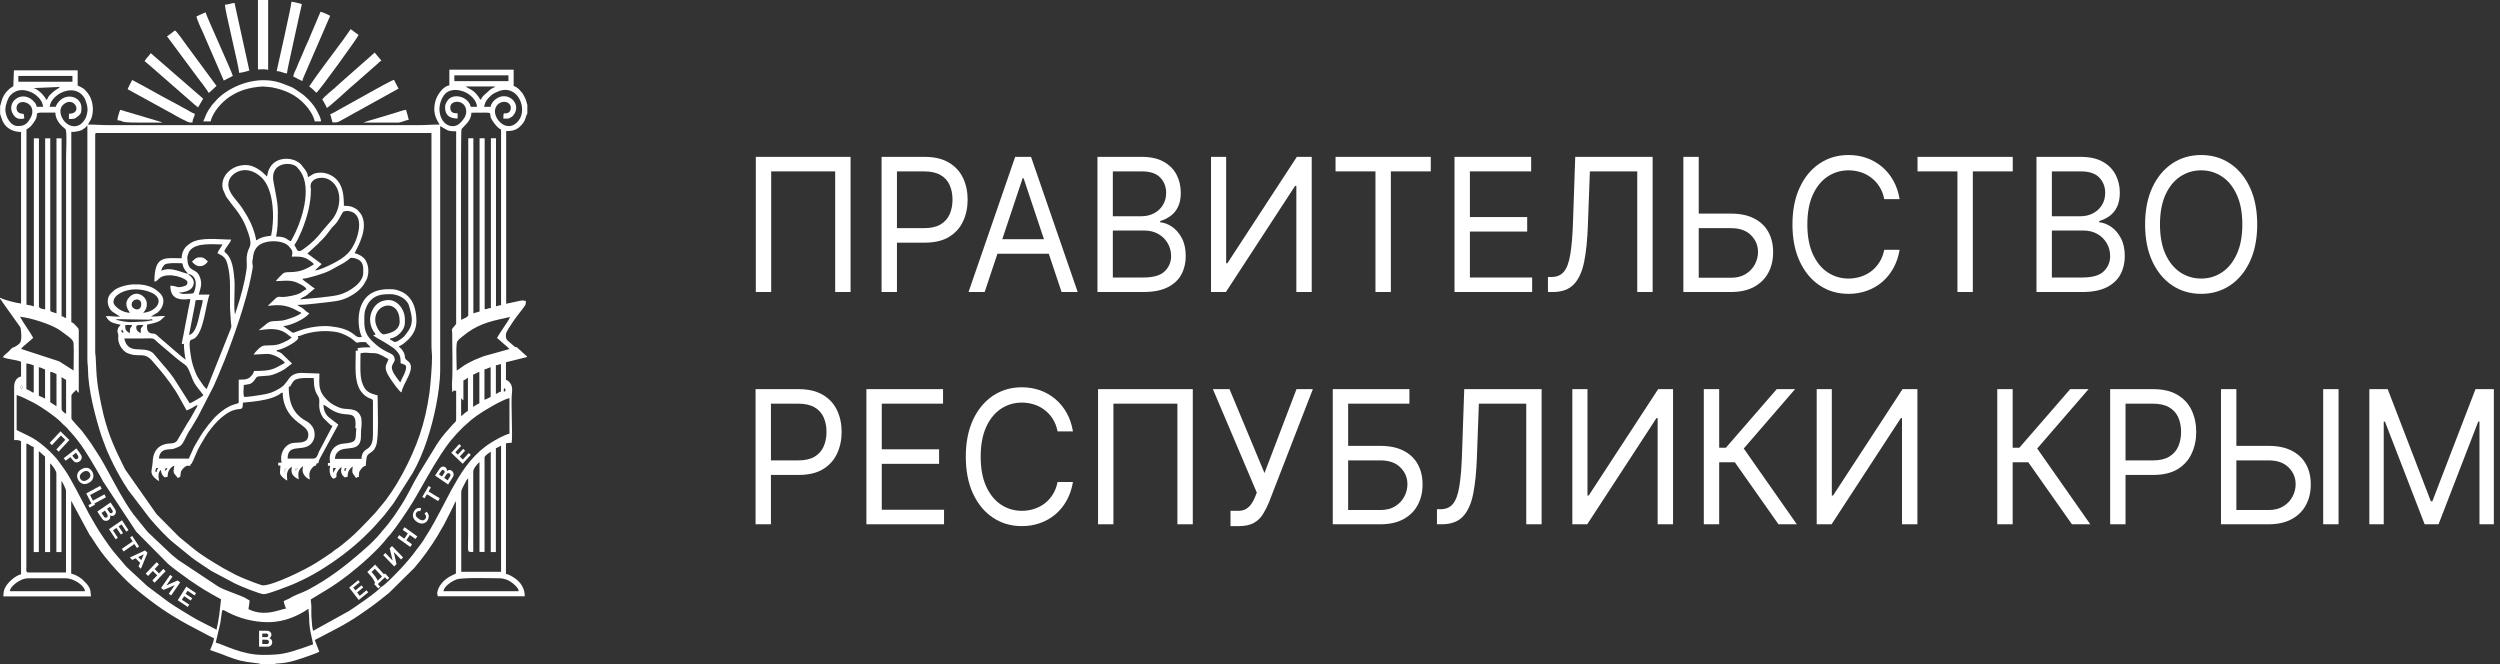 <?xml version="1.0" encoding="UTF-8"?> <svg xmlns="http://www.w3.org/2000/svg" width="128" height="34" viewBox="0 0 128 34" fill="none"><rect x="0" y="0" width="128" height="34" fill="#333333" stroke="none"/><path fill-rule="evenodd" clip-rule="evenodd" d="M13.729 31.855C14.575 31.855 15.288 31.516 15.798 31.165C15.798 31.391 15.827 31.403 15.827 31.641C15.827 31.837 15.844 31.95 15.862 32.134C15.89 32.401 16.024 32.877 16.03 32.99L15.508 33.174C14.668 33.459 14.39 33.531 13.462 33.531C12.367 33.531 11.457 33.002 11.046 32.901L11.277 31.914C11.301 31.813 11.301 31.748 11.318 31.629C11.393 31.13 11.335 31.183 11.677 31.355C12.239 31.647 12.952 31.855 13.729 31.855ZM22.706 30.268C22.723 30.084 22.938 29.917 23.082 29.816C23.158 29.763 23.262 29.715 23.355 29.674C23.627 29.555 25.14 29.608 25.563 29.608C25.737 29.608 25.887 29.65 26.032 29.721C26.171 29.792 26.334 29.917 26.432 30.03C26.525 30.137 26.548 30.173 26.554 30.268H22.706ZM0.504 30.268C0.516 30.09 0.736 29.905 0.875 29.81C1.055 29.697 1.211 29.608 1.495 29.608H3.361C3.779 29.608 4.329 29.977 4.352 30.268H0.504ZM25.389 22.946C25.476 22.922 25.447 22.922 25.534 22.881C25.574 22.863 25.609 22.845 25.655 22.821V29.275H23.616V25.181C23.616 25.079 23.726 24.895 23.772 24.8C23.818 24.705 23.9 24.539 23.969 24.491V27.391C23.969 28.319 23.888 28.259 24.23 28.259V24.135C24.23 23.986 24.479 23.707 24.549 23.659V28.259H24.809V23.421C24.809 23.332 25.059 23.172 25.128 23.124V28.265H25.389V22.946ZM1.437 29.311C1.31 29.311 1.35 29.127 1.35 28.984V22.708C1.524 22.75 1.559 22.845 1.727 22.887V28.265H1.988V23.095L2.254 23.332C2.289 23.374 2.307 23.344 2.307 23.427V28.265H2.567V23.724C2.648 23.778 2.886 24.093 2.886 24.23V28.265H3.147V24.622C3.216 24.705 3.379 25.044 3.379 25.127V29.311H1.426H1.437ZM19.501 30.06C19.669 30.012 20.353 29.287 20.44 29.198C20.701 28.931 21.141 28.419 21.355 28.105C21.408 28.033 21.413 28.033 21.46 27.974L21.645 27.718C21.709 27.623 21.75 27.546 21.813 27.445C22.126 26.969 22.364 26.494 22.636 25.989L23.094 25.115C23.158 25.008 23.204 24.919 23.268 24.812C23.732 23.962 24.328 23.166 25.157 22.655C25.383 22.512 25.841 22.257 26.084 22.203V20.379C25.708 20.468 24.792 21.015 24.439 21.264C23.946 21.615 23.5 22.049 23.117 22.512C22.92 22.75 22.752 22.994 22.584 23.249C22.016 24.123 21.668 24.812 21.147 25.686C20.874 26.137 20.306 26.975 19.988 27.362C19.93 27.433 19.889 27.457 19.831 27.534C19.356 28.158 18.446 28.954 17.849 29.418C17.461 29.715 17.148 29.941 16.719 30.202L15.914 30.69C15.914 30.874 15.943 30.91 15.943 31.076C15.943 31.225 15.937 31.379 15.943 31.528C15.943 31.676 15.966 31.736 15.972 31.914C15.972 32.051 16.006 32.187 16.03 32.3L17.867 31.284C18.052 31.165 19.345 30.297 19.501 30.06ZM1.762 20.64C1.576 20.539 1.037 20.272 0.852 20.224V22.019L1.484 22.328C1.988 22.56 2.683 23.178 3.025 23.647C3.124 23.784 3.199 23.891 3.297 24.028C3.523 24.337 3.697 24.705 3.889 25.038L4.439 26.084C4.572 26.363 4.746 26.619 4.897 26.898C5.059 27.195 5.592 27.974 5.807 28.235L6.392 28.925C6.444 28.99 6.491 29.032 6.549 29.091L7.545 30.012L8.641 30.832C9.093 31.141 9.388 31.302 9.817 31.569C10.182 31.795 10.71 32.033 11.086 32.241C11.138 32.003 11.191 31.742 11.225 31.486L11.318 30.684C10.646 30.321 10.31 30.113 9.707 29.703L8.959 29.156C8.826 29.055 8.728 28.966 8.6 28.865L6.972 27.219L5.279 24.652C5.239 24.586 5.204 24.503 5.164 24.438C5.082 24.295 5.007 24.158 4.926 24.022C4.532 23.344 4.115 22.649 3.581 22.084C3.39 21.882 3.558 22.019 3.263 21.757C3.199 21.704 3.164 21.65 3.1 21.591C2.822 21.318 2.121 20.83 1.756 20.64H1.762ZM23.726 19.481C23.801 19.457 23.894 19.38 23.957 19.333V21.038C23.813 21.116 23.732 21.223 23.61 21.306V20.379C23.61 20.379 23.621 20.39 23.621 20.396L23.662 20.444C23.697 20.48 23.685 20.474 23.726 20.497V19.481ZM3.39 21.187C3.309 21.145 3.303 21.151 3.234 21.08C3.164 21.009 3.158 21.015 3.153 20.89V19.303L3.274 19.386C3.321 19.416 3.344 19.428 3.384 19.451V21.187H3.39ZM24.543 19.035V20.652C24.444 20.682 24.317 20.783 24.224 20.83V19.184L24.543 19.035ZM2.573 19.035C2.683 19.047 2.788 19.101 2.892 19.154V20.801C2.788 20.729 2.677 20.664 2.573 20.593V19.035ZM24.804 18.917C24.867 18.899 25.064 18.828 25.122 18.798V20.319C25.035 20.367 24.902 20.444 24.804 20.468V18.917ZM1.988 18.798C2.191 18.845 2.214 18.893 2.307 18.917V20.408L1.988 20.26V18.798ZM25.389 18.703C25.511 18.691 25.528 18.655 25.65 18.643V20.046C25.499 20.081 25.534 20.129 25.389 20.165V18.703ZM25.795 20.052C25.795 19.897 25.771 19.933 25.852 19.873C25.87 19.957 25.881 19.927 25.881 19.992C25.881 20.046 25.835 20.04 25.795 20.052ZM1.35 18.613C1.501 18.613 1.599 18.673 1.727 18.703V20.105C1.623 20.081 1.721 20.111 1.623 20.064C1.536 20.016 1.449 19.951 1.35 19.927V18.613ZM1.084 19.719C1.171 19.784 1.142 19.743 1.142 19.897C1.101 19.885 1.055 19.897 1.055 19.838C1.055 19.772 1.066 19.796 1.084 19.719ZM4.874 6.9C4.874 6.829 4.891 6.811 4.961 6.811H22.091V17.627C22.091 18.013 22.12 18.073 22.12 18.281C22.126 18.661 22.039 19.749 21.987 20.117C21.877 20.902 21.715 21.603 21.489 22.268C21.072 23.499 20.26 25.05 19.501 25.912L19.205 26.268C19.148 26.334 19.107 26.375 19.049 26.434C18.991 26.494 18.945 26.536 18.892 26.601L18.412 27.094C18.093 27.421 17.722 27.736 17.357 28.015C17.276 28.075 17.247 28.099 17.166 28.146C17.096 28.194 17.067 28.229 16.986 28.289C16.719 28.473 16.47 28.639 16.186 28.818C15.607 29.18 13.995 29.971 13.462 29.971C13.37 29.971 12.61 29.674 12.489 29.62C12.326 29.549 12.199 29.495 12.043 29.418L11.411 29.079C10.86 28.74 10.391 28.491 9.852 28.045L9.319 27.611C9.249 27.546 9.214 27.534 9.145 27.463L8.015 26.322L6.404 24.028C5.917 23.041 5.575 22.352 5.297 21.223C5.204 20.848 5.146 20.533 5.071 20.141C5.007 19.802 4.949 19.362 4.932 18.97L4.903 18.34C4.903 18.186 4.874 18.168 4.874 18.043V6.9ZM3.651 6.751V16.492C3.75 16.522 3.813 16.599 3.883 16.676L3.912 16.706C4.051 16.854 4.033 16.819 4.033 17.092V20.111C3.941 20.046 3.97 20.064 3.918 19.963C3.854 20.004 3.657 20.177 3.657 20.26V21.425C3.657 21.496 4.109 21.953 4.184 22.049C4.358 22.268 4.503 22.482 4.671 22.714L5.123 23.416C5.274 23.671 5.401 23.891 5.54 24.152C5.946 24.895 6.334 25.65 6.827 26.328L7.458 27.112C7.458 27.112 7.482 27.136 7.487 27.148C7.511 27.177 7.505 27.172 7.528 27.195C7.557 27.231 7.569 27.243 7.598 27.273L8.78 28.39C8.89 28.485 8.988 28.568 9.104 28.657L11.173 30.03C11.533 30.244 12.448 30.523 12.593 30.636L12.778 30.743C12.778 30.874 12.732 31.064 12.72 31.189C13.572 31.611 14.343 31.189 14.645 31.159C14.61 31.082 14.529 30.874 14.529 30.773L14.83 30.636C15.079 30.464 15.479 30.351 15.752 30.208C16.876 29.608 17.681 28.978 18.62 28.158C18.927 27.891 19.269 27.57 19.518 27.255C19.576 27.177 19.582 27.166 19.652 27.094L19.895 26.803C19.895 26.803 19.907 26.791 19.907 26.785L20.069 26.565C20.121 26.494 20.15 26.47 20.196 26.399L20.556 25.846C20.88 25.347 21.129 24.782 21.437 24.265L22.37 22.744C22.526 22.506 22.717 22.251 22.909 22.043L23.187 21.728C23.372 21.538 23.355 21.627 23.355 21.27C23.355 20.854 23.355 20.432 23.355 20.016C23.181 19.974 23.291 19.98 23.152 20.076L23.14 19.665C23.192 18.822 23.152 17.894 23.152 17.033C23.152 16.902 23.1 16.908 23.181 16.795C23.221 16.735 23.355 16.623 23.355 16.551V6.722C22.862 6.722 22.926 6.662 22.538 6.454V18.917C22.538 19.511 22.439 20.194 22.329 20.759C22.097 21.93 21.715 23.184 21.141 24.2L20.144 25.775C20.063 25.888 19.999 25.947 19.924 26.06L19.692 26.363C19.373 26.732 19.049 27.106 18.695 27.433L18.637 27.492C17.954 28.146 17.183 28.717 16.377 29.21C15.948 29.471 15.52 29.691 15.039 29.899C14.842 29.983 13.735 30.422 13.509 30.422C13.306 30.422 12.251 29.988 12.031 29.875L10.86 29.252C10.802 29.222 10.762 29.192 10.698 29.151C10.402 28.942 10.095 28.764 9.806 28.538L8.942 27.837C8.513 27.498 8.044 26.975 7.684 26.559L6.56 25.085C6.288 24.663 6.039 24.247 5.813 23.79C5.697 23.558 5.592 23.332 5.482 23.083C5.43 22.952 5.39 22.845 5.343 22.72C5.297 22.595 5.245 22.471 5.198 22.334C4.88 21.347 4.514 19.963 4.503 18.893C4.503 18.715 4.474 18.625 4.474 18.417V6.424C4.387 6.49 4.445 6.478 4.341 6.555C4.3 6.585 4.213 6.644 4.184 6.662C4.109 6.698 3.854 6.751 3.807 6.751H3.651ZM23.378 18.976C23.552 18.881 23.674 18.75 23.946 18.602C24.172 18.477 24.357 18.394 24.612 18.299C24.694 18.269 24.723 18.251 24.78 18.233L26.084 17.871C26.05 17.823 25.841 17.639 25.777 17.591C25.65 17.49 25.58 17.401 25.447 17.306C25.54 17.128 25.667 16.955 25.777 16.783C25.853 16.664 26.084 16.343 26.113 16.236C26.032 16.242 25.91 16.272 25.847 16.29C25.012 16.462 24.369 16.646 23.691 17.217C23.575 17.312 23.401 17.419 23.384 17.585C23.343 17.906 23.384 18.625 23.384 18.988L23.378 18.976ZM1.698 17.3C1.64 17.342 1.663 17.336 1.623 17.371L1.385 17.573C1.269 17.686 1.176 17.722 1.084 17.865L3.031 18.501L3.767 18.97C3.767 18.536 3.79 18.019 3.767 17.591C3.761 17.437 3.634 17.33 3.471 17.205L3.066 16.908C2.608 16.593 1.547 16.266 1.026 16.218C1.159 16.48 1.559 17.027 1.698 17.294V17.3ZM23.61 16.373C23.61 16.022 23.581 6.728 23.627 6.621L23.679 6.555C23.842 6.371 24.126 6.163 24.137 5.771C25.354 5.771 25.024 5.711 25.134 6.032C25.18 6.157 25.354 6.383 25.453 6.484L25.545 6.567C25.598 6.609 25.603 6.603 25.655 6.632V15.624C25.557 15.63 25.482 15.666 25.395 15.684V7.078H25.134V15.773C24.972 15.773 24.977 15.826 24.815 15.832V7.078H24.554V15.951L24.236 16.04V7.078H23.975V16.129C23.975 16.236 23.708 16.326 23.627 16.367L23.61 16.373ZM1.35 6.632C1.594 6.466 1.565 6.496 1.739 6.252C2.138 5.705 1.431 5.765 2.834 5.765C2.845 6.288 3.338 6.573 3.361 6.626C3.437 6.769 3.384 7.732 3.384 7.976V16.284C3.234 16.248 3.297 16.207 3.153 16.195V7.084H2.892V16.046C2.828 16.016 2.77 16.011 2.695 15.981C2.619 15.951 2.573 15.963 2.573 15.868V7.084H2.312V15.838C2.225 15.832 1.994 15.803 1.994 15.69V7.084H1.733V15.69C1.669 15.66 1.443 15.606 1.356 15.6V6.638L1.35 6.632ZM24.775 5.468H25.122C25.134 5.361 25.163 5.319 25.209 5.254L25.273 5.17C25.273 5.17 25.36 5.093 25.366 5.087C25.974 4.6 26.762 5.313 26.281 5.907C26.223 5.979 26.195 5.991 26.108 6.032C26.055 6.056 26.061 6.062 26.009 6.074H25.771C25.771 5.664 25.795 5.866 26.009 5.777C26.195 5.699 26.206 5.384 26.021 5.271C25.754 5.111 25.406 5.295 25.348 5.61C25.256 6.115 25.997 6.87 26.548 6.181C27.041 5.563 26.496 4.279 25.516 4.677C25.372 4.737 25.261 4.784 25.157 4.873L25.128 4.903C24.931 5.081 24.85 5.182 24.78 5.474L24.775 5.468ZM22.503 5.527C22.503 5.349 22.578 5.141 22.654 4.998L22.688 4.945C22.688 4.945 22.7 4.933 22.7 4.927C22.717 4.897 22.717 4.903 22.735 4.873C22.978 4.54 23.419 4.564 23.761 4.695L23.789 4.707C24.085 4.832 24.415 5.147 24.421 5.468H24.102C23.981 4.933 23.181 4.731 22.903 5.164C22.839 5.266 22.787 5.355 22.787 5.497C22.787 5.937 23.065 6.068 23.43 6.068V5.8C23.268 5.8 23.053 5.8 23.053 5.503C23.053 5.081 23.871 5.087 23.871 5.711C23.871 5.955 23.714 6.139 23.563 6.294C23.216 6.656 22.497 6.436 22.497 5.533L22.503 5.527ZM2.544 5.468C2.596 4.838 3.784 4.208 4.3 4.98C4.346 5.052 4.364 5.093 4.393 5.182C4.439 5.307 4.497 5.521 4.48 5.664C4.462 5.83 4.422 5.997 4.341 6.121C4.265 6.234 4.178 6.347 4.039 6.413C3.39 6.698 2.828 5.735 3.228 5.367C3.784 4.849 4.288 5.824 3.529 5.824V6.092C3.784 6.092 3.807 6.103 3.999 5.949C4.184 5.8 4.167 5.693 4.167 5.497C4.167 4.962 3.379 4.689 2.956 5.271C2.88 5.378 2.903 5.355 2.851 5.468H2.533H2.544ZM0.272 5.586C0.272 5.967 0.527 6.454 0.916 6.454C1.147 6.454 1.304 6.407 1.46 6.205C2.138 5.289 0.858 4.903 0.846 5.533C0.846 5.723 0.985 5.83 1.211 5.83C1.223 5.943 1.24 5.925 1.24 6.068C1.182 6.068 0.898 6.175 0.701 5.901C0.226 5.242 1.171 4.505 1.779 5.248C1.831 5.307 1.866 5.39 1.883 5.468H2.202C2.196 5.129 1.837 4.814 1.547 4.701C1.165 4.552 0.817 4.576 0.527 4.885C0.411 5.004 0.278 5.361 0.278 5.586H0.272ZM3.066 4.451L1.698 4.511C1.837 4.523 1.994 4.659 2.086 4.743C2.115 4.766 2.138 4.79 2.162 4.814L2.295 4.98C2.347 5.069 2.33 4.968 2.341 5.111C2.492 5.069 2.364 5.063 2.573 4.844C2.84 4.564 2.996 4.552 3.066 4.451ZM24.63 5.111C24.549 5.052 24.589 5.087 24.531 5.004C24.514 4.974 24.514 4.974 24.497 4.951L24.381 4.802C24.236 4.647 24.114 4.582 23.952 4.499L23.847 4.428H25.36C25.279 4.499 25.221 4.505 25.134 4.558L24.763 4.891C24.688 4.992 24.659 4.974 24.63 5.111ZM0.939 3.887H3.709V4.184H0.939V3.887ZM23.262 3.857H26.032V4.154H23.262V3.857ZM0.006 5.408V5.824C0.006 5.824 0.012 5.842 0.012 5.848C0.012 5.848 0.017 5.866 0.017 5.872L0.133 6.199C0.307 6.573 0.666 6.757 1.078 6.757V15.541C0.852 15.523 0.197 15.351 0 15.244V15.303C0.064 15.351 0.075 15.392 0.127 15.47L1.037 16.747C1.078 16.819 1.147 17.431 1.014 17.568C0.817 17.77 0.666 17.788 0.637 17.805C0.597 17.823 0.51 17.924 0.475 17.966C0.359 18.085 0.232 18.156 0.145 18.287C0.377 18.4 0.84 18.412 1.078 18.524V19.273C0.835 19.333 0.724 19.552 0.724 19.808V22.53C0.904 22.53 0.956 22.53 1.078 22.589V29.4C0.788 29.477 0.411 29.798 0.261 30.09C0.197 30.208 0.174 30.351 0.174 30.535H4.532C4.567 30.541 4.613 30.535 4.659 30.535C4.63 30.393 4.683 30.208 4.48 29.941C4.48 29.935 4.457 29.917 4.451 29.911C4.451 29.911 4.439 29.899 4.439 29.893L4.207 29.656C4.039 29.525 3.86 29.418 3.645 29.37V25.638L4.578 27.368C4.607 27.421 4.63 27.439 4.665 27.486L4.943 27.914C5.407 28.639 6.433 29.757 7.082 30.262C7.256 30.398 7.406 30.529 7.592 30.666C8.513 31.379 9.325 31.843 10.356 32.372C10.466 32.425 10.541 32.467 10.646 32.526C10.756 32.586 10.86 32.627 10.959 32.681C10.947 32.835 10.814 33.162 10.756 33.281L11.364 33.495C11.55 33.572 11.747 33.649 11.961 33.721C12.506 33.905 12.778 33.899 13.259 33.97L13.346 34H14.077C14.111 33.976 14.077 33.988 14.14 33.976C14.175 33.97 14.187 33.976 14.222 33.97C14.853 33.935 15.265 33.768 15.821 33.578C15.972 33.525 16.209 33.441 16.348 33.37L16.116 32.77C16.91 32.342 17.606 32.033 18.394 31.492C19.101 31.005 19.258 30.892 19.93 30.345L21.205 29.085C21.587 28.657 22.091 27.95 22.399 27.439C22.462 27.332 22.503 27.255 22.561 27.154C22.613 27.059 22.683 26.957 22.735 26.857C22.839 26.654 22.932 26.482 23.036 26.268C23.088 26.155 23.129 26.078 23.181 25.971C23.21 25.912 23.233 25.864 23.256 25.811C23.268 25.793 23.279 25.757 23.297 25.733C23.332 25.674 23.314 25.704 23.343 25.662V29.364C23.071 29.495 22.909 29.561 22.694 29.774C22.665 29.804 22.665 29.81 22.636 29.84C22.526 29.971 22.433 30.113 22.399 30.286C22.37 30.404 22.399 30.387 22.41 30.529H26.867C26.867 29.988 26.519 29.662 26.108 29.454C26.096 29.448 26.026 29.418 26.026 29.418C25.963 29.394 26.009 29.394 25.905 29.394V22.702C26.026 22.673 26.044 22.673 26.195 22.673C26.264 22.352 26.142 20.581 26.218 20.034C26.235 19.903 26.206 19.749 26.154 19.665C26.102 19.576 26.009 19.475 25.905 19.446V18.548L26.983 18.281V18.251L26.473 17.788C26.334 17.722 26.415 17.823 26.276 17.686C26.009 17.425 25.87 17.437 25.905 17.11C25.916 16.973 26.131 16.682 26.235 16.516C26.409 16.236 26.826 15.755 26.896 15.612C26.942 15.505 26.896 15.583 26.93 15.404C26.762 15.404 26.826 15.363 26.664 15.392L25.916 15.553V6.71C26.305 6.71 26.502 6.65 26.78 6.306C26.878 6.187 26.919 6.002 26.959 5.89L27 5.812V5.367L26.977 5.301C26.977 5.301 26.977 5.283 26.971 5.277C26.965 5.26 26.959 5.23 26.954 5.206C26.907 5.04 26.838 4.921 26.757 4.778L26.56 4.558C26.49 4.499 26.397 4.428 26.299 4.404V3.566H23.007V4.374C22.706 4.398 22.381 4.849 22.294 5.17C22.161 5.67 22.265 6.008 22.509 6.377C22.103 6.377 21.784 6.407 21.402 6.407H5.581C5.181 6.407 4.885 6.377 4.503 6.377C4.607 6.181 4.694 6.109 4.735 5.842C4.798 5.479 4.717 5.058 4.497 4.772C4.294 4.505 4.202 4.487 3.976 4.38V3.601H0.713L0.684 4.41L0.522 4.517C0.325 4.683 0.209 4.82 0.11 5.075L0.023 5.378C0.023 5.378 0.023 5.39 0.017 5.396L0.006 5.408Z" fill="white"></path><path fill-rule="evenodd" clip-rule="evenodd" d="M14.546 23.962H14.662L14.546 24.2V23.962ZM17.635 24.111C17.635 23.98 17.629 23.974 17.751 23.962C17.687 24.057 17.704 23.986 17.693 24.111H17.635ZM17.055 23.962H17.2L17.09 24.152C17.073 24.194 17.073 24.182 17.055 24.206V23.962ZM15.131 24.111C15.131 23.98 15.126 23.974 15.247 23.962C15.207 24.028 15.195 24.063 15.131 24.111ZM8.455 24.111C8.455 23.98 8.449 23.974 8.571 23.962C8.519 24.063 8.548 24.045 8.455 24.111ZM7.963 24.17C7.963 24.111 7.951 24.057 7.98 24.01C8.021 23.939 7.997 23.968 8.108 23.962C8.061 24.034 8.026 24.057 8.021 24.17H7.963ZM14.778 19.808C14.894 19.778 14.871 19.761 14.928 19.66C14.952 19.624 15.015 19.523 15.056 19.487C15.247 19.315 15.786 19.356 16.064 19.356C16.064 20.295 16.377 20.177 16.348 20.557C16.325 20.86 16.36 21.127 16.551 21.395L16.835 21.674C16.916 21.751 16.934 21.781 17.026 21.805L16.331 23.124C16.273 23.279 16.227 23.481 16.035 23.481H14.726C14.726 22.72 15.415 23.101 15.838 22.797C15.856 22.785 15.885 22.762 15.902 22.744C16.192 22.477 16.145 22.031 15.972 21.811C15.717 21.496 15.647 21.615 15.294 21.282C14.876 20.896 14.784 20.355 14.784 19.802L14.778 19.808ZM9.713 20.646L8.884 19.345C8.525 18.851 8.478 18.845 8.194 18.495L7.841 18.079C7.331 17.657 6.566 18.227 6.363 17.33H7.238C7.893 17.33 7.812 17.265 8.084 17.538L8.884 18.215C9.556 18.804 9.527 18.566 9.753 19.148C9.84 19.374 9.91 19.576 10.043 19.749C10.113 19.838 10.159 19.915 10.234 19.998L10.414 20.23C10.362 20.301 10.176 20.402 10.084 20.456C10.003 20.503 9.788 20.628 9.719 20.646H9.713ZM15.479 19.095L16.354 19.125C16.354 19.677 16.25 20.022 16.812 20.539C16.974 20.688 17.229 20.824 17.455 20.896C17.768 20.997 18.296 20.824 18.487 21.365C18.516 21.454 18.522 21.71 18.504 21.846C18.487 22.001 18.475 22.132 18.481 22.328C18.487 23.237 17.635 22.768 17.293 23.142C17.171 23.273 17.183 23.303 17.142 23.493H18.51C18.51 23.344 18.545 23.237 18.608 23.148C18.684 23.035 18.771 23.017 18.869 22.934C19.055 22.78 19.095 22.536 19.095 22.239V20.533C19.095 20.432 18.979 20.414 18.892 20.379C18.817 20.349 18.748 20.301 18.672 20.242C18.597 20.183 18.562 20.129 18.498 20.058C18.243 19.749 18.197 19.178 18.203 18.786V18.732L18.214 17.96C18.62 17.948 17.78 17.782 18.974 17.782C18.927 17.71 18.91 17.704 18.846 17.645L18.817 17.615C18.776 17.573 18.817 17.603 18.776 17.568C18.707 17.502 18.794 17.514 18.539 17.514C18.197 17.514 18.354 17.633 18.104 17.419C17.994 17.324 17.867 17.247 17.728 17.175C17.606 17.116 17.421 17.039 17.276 17.009C16.702 16.902 16.122 16.95 15.583 17.11C15.45 17.151 15.404 17.199 15.247 17.211C15.294 17.419 15.294 17.181 15.265 17.324L15.247 17.36C15.149 17.526 14.442 17.918 14.169 17.924V17.984C14.291 18.013 14.314 18.025 14.413 18.09L14.952 18.613L14.569 18.905C14.314 19.053 14.042 19.19 13.752 19.232C13.63 19.249 13.451 19.249 13.346 19.261C13.12 19.285 13.167 19.273 13.051 19.434C12.848 19.713 12.761 19.654 12.483 19.713C12.483 19.844 12.431 20.236 12.506 20.307C12.547 20.349 12.489 20.325 12.605 20.319C12.645 20.319 12.697 20.313 12.744 20.307C12.854 20.295 12.836 20.301 12.976 20.278C13.422 20.206 13.787 20.188 14.181 19.963C14.262 19.915 14.308 19.897 14.384 19.844C14.523 19.749 14.517 19.743 14.61 19.63C14.639 19.594 14.61 19.624 14.65 19.582C14.807 19.404 14.882 19.089 15.485 19.089L15.479 19.095ZM6.27 16.884C6.299 16.997 6.299 16.926 6.328 17.033C6.259 17.027 6.236 17.033 6.218 16.961C6.201 16.884 6.23 16.914 6.27 16.878V16.884ZM6.415 16.64H6.763C6.711 16.837 6.647 16.676 6.647 17.056C6.537 16.997 6.415 16.926 6.415 16.759V16.64ZM7.203 17.062C7.076 16.997 6.96 16.908 6.977 16.724C6.989 16.629 7.093 16.64 7.348 16.64C7.221 16.837 7.203 16.718 7.203 17.056V17.062ZM19.211 16.373C19.211 15.499 20.463 15.274 20.463 16.462C20.463 16.86 20.104 17.033 19.767 17.098C19.634 17.122 19.617 17.146 19.512 17.05C19.373 16.926 19.211 16.629 19.211 16.373ZM5.923 16.373C5.975 16.337 6.091 16.343 6.212 16.343L7.592 16.367C7.638 16.367 7.679 16.355 7.684 16.355C7.824 16.343 7.754 16.314 7.818 16.403C7.655 16.403 7.545 16.456 7.354 16.462C6.728 16.486 6.676 16.551 5.929 16.373H5.923ZM6.74 15.6C6.74 15.28 7.232 15.22 7.232 15.571C7.232 15.999 6.74 15.856 6.74 15.6ZM9.95 15.755C9.962 15.701 9.985 15.583 9.991 15.529C10.02 15.333 9.956 15.363 10.379 15.363C10.379 15.505 10.298 15.755 10.269 15.874C10.159 16.326 10.06 17.062 9.678 17.151L9.95 15.755ZM20.202 18.376C20.202 18.15 19.965 18.09 19.802 18.007C19.507 17.859 19.316 17.716 19.084 17.49C19.072 17.478 19.049 17.455 19.037 17.449C18.62 17.027 18.649 16.688 18.655 16.195C18.655 15.963 18.713 15.803 18.811 15.606C18.84 15.541 18.927 15.428 18.974 15.38C19.258 15.089 19.588 15.06 19.97 15.06C20.376 15.06 20.834 15.285 20.944 15.66C21.112 16.254 21.205 16.587 20.793 17.098C20.683 17.235 20.689 17.241 20.538 17.348C20.133 17.651 20.185 17.443 19.97 17.389V17.33C20.324 17.3 20.73 16.914 20.73 16.522V16.343C20.73 15.85 20.341 15.321 19.837 15.363C19.455 15.392 19.205 15.577 19.043 15.927C18.869 16.302 18.939 16.759 19.217 17.092C19.188 17.169 19.275 17.146 19.101 17.151C19.165 17.241 19.501 17.413 19.623 17.484C19.802 17.597 19.97 17.692 20.144 17.817C20.277 17.912 20.475 18.132 20.498 18.322C20.544 18.667 20.451 18.554 20.561 18.613C20.637 18.655 20.793 18.655 20.793 18.798C20.793 19.071 20.544 19.398 20.503 19.576C20.417 19.511 20.463 19.529 20.37 19.416C19.785 18.673 20.214 18.685 20.214 18.382L20.202 18.376ZM5.807 15.446C5.807 15.618 6.004 15.767 6.12 15.844C6.259 15.939 6.473 16.011 6.653 16.016C6.601 15.915 6.328 15.618 6.56 15.291C6.734 15.048 6.989 14.97 7.227 15.101C7.58 15.297 7.615 15.737 7.325 16.016C8.05 15.957 8.49 15.285 7.708 14.964C7.238 14.774 6.659 14.751 6.201 14.982C6.027 15.072 5.813 15.226 5.813 15.446H5.807ZM15.479 14.281C15.543 14.376 15.688 14.447 15.792 14.531C15.879 14.596 16.024 14.733 16.122 14.762L15.723 15.101C15.723 15.101 15.711 15.107 15.705 15.113C15.525 15.238 15.427 15.238 15.363 15.327C15.833 15.285 16.992 15.202 17.397 15.083C17.861 14.947 18.597 14.495 18.597 13.978C18.597 13.728 18.626 13.497 18.411 13.33C18.313 13.259 18.145 13.199 17.988 13.199C17.925 13.199 17.913 13.235 17.861 13.277L17.658 13.425C17.658 13.425 17.646 13.437 17.641 13.437C17.641 13.437 17.629 13.449 17.623 13.449L16.864 13.865C16.58 14.008 15.804 14.245 15.485 14.275L15.479 14.281ZM9.626 14.014C10.02 14.109 10.078 14.441 9.985 14.804C9.916 15.077 9.904 15.018 9.608 15.042C9.493 15.048 9.382 15.06 9.255 15.024L9.156 14.976C9.417 14.976 9.759 14.887 9.863 14.685C10.066 14.299 9.69 14.115 9.626 14.02V14.014ZM9.626 14.014C9.568 13.925 9.51 13.889 9.446 13.782C9.377 13.669 9.371 13.616 9.336 13.479C9.11 13.479 8.832 13.455 8.617 13.491C8.478 13.514 8.455 13.514 8.38 13.604C8.316 13.681 8.281 13.752 8.258 13.865C8.757 13.621 9.348 13.99 9.626 14.014ZM12.918 13.324C12.918 13.8 13.01 13.36 12.86 14.133C12.605 15.44 11.979 17.235 11.492 18.465C11.399 18.697 11.306 18.899 11.214 19.137C11.121 19.362 11.028 19.558 10.936 19.778L10.13 21.341C10.089 21.407 10.078 21.425 10.043 21.49L9.777 21.936C9.695 22.055 9.661 22.096 9.597 22.227C9.29 22.863 9.296 22.821 8.919 22.97C8.704 23.053 8.189 22.881 8.136 23.481H9.678C9.695 23.398 9.736 23.332 9.771 23.249C9.8 23.19 9.794 23.201 9.829 23.124C9.916 22.904 9.997 22.768 10.124 22.56C10.362 22.156 10.414 22.09 10.675 21.745L10.988 21.377C11.202 21.163 11.48 20.931 11.764 20.795C11.938 20.711 12.043 20.7 12.135 20.664C12.199 20.64 12.222 20.664 12.222 20.575V19.44L12.506 19.428C12.541 19.428 12.547 19.428 12.605 19.41C12.755 19.374 12.819 19.309 12.912 19.19C12.993 19.083 12.958 19.101 13.01 18.994C13.966 18.994 14.013 18.887 14.587 18.578C14.447 18.37 14.013 18.138 13.723 18.12C13.642 18.12 13.642 18.12 13.509 18.126L12.981 18.156C13.08 18.007 13.346 17.698 13.543 17.692C13.584 17.692 13.735 17.68 13.856 17.68C14.256 17.68 14.436 17.568 14.72 17.431C14.795 17.395 14.894 17.324 14.934 17.265C14.766 17.217 14.587 16.849 13.885 16.849C13.625 16.849 13.462 16.89 13.242 16.908L13.457 16.735C13.798 16.474 13.706 16.444 14.291 16.427C14.546 16.421 14.714 16.343 14.905 16.284C15.288 16.153 15.334 16.076 15.427 16.04C15.352 15.939 15.415 16.016 15.305 15.957C14.969 15.761 14.639 15.624 14.204 15.624C13.995 15.624 13.914 15.654 13.711 15.654C13.839 15.541 13.943 15.434 14.077 15.309C14.297 15.107 14.251 15.25 14.668 15.19C15.525 15.072 15.456 14.875 15.694 14.816C15.653 14.661 15.276 14.501 15.149 14.447C14.818 14.317 14.453 14.394 14.123 14.394C14.187 14.299 14.366 14.115 14.465 14.025C14.708 13.794 15.16 14.156 16.076 13.526C16.018 13.443 15.746 13.253 15.63 13.211C15.404 13.122 15.236 13.14 14.94 13.14C14.998 12.873 14.981 12.831 14.789 12.611C14.488 12.266 13.532 12.26 13.184 12.623C13.109 12.7 13.045 12.801 13.005 12.92C12.976 12.997 12.935 13.241 12.935 13.324H12.918ZM9.597 13.235C9.597 13.942 10.003 13.705 10.2 14.109C10.402 14.525 10.246 14.786 10.176 15.083H10.733C10.547 15.476 10.449 17.015 9.95 17.33C9.765 17.449 9.632 17.259 9.753 18.114C9.817 18.566 9.887 18.762 10.037 19.137C10.089 19.267 10.124 19.303 10.194 19.422L10.437 19.772C10.437 19.772 10.449 19.784 10.449 19.79L10.582 19.921L11.793 16.884C11.869 16.652 11.851 16.795 11.822 16.486L11.776 15.737C11.776 15.357 11.776 14.982 11.776 14.602C11.776 14.222 11.735 13.883 11.66 13.586C11.562 13.182 11.451 13.128 11.133 12.962C11.162 12.849 11.33 12.641 11.393 12.516C10.918 12.516 10.026 12.403 9.707 12.849C9.672 12.896 9.666 12.914 9.649 12.968C9.62 13.045 9.585 13.128 9.585 13.235H9.597ZM16.325 12.433C16.655 12.124 16.702 12.041 16.98 11.672L17.108 11.535C17.108 11.535 17.119 11.524 17.125 11.524C17.131 11.524 17.137 11.512 17.142 11.506C17.31 11.333 17.392 11.137 17.513 10.929C17.577 10.822 17.571 10.828 17.716 10.804C17.803 10.793 17.89 10.804 17.977 10.834C18.608 11.042 18.377 11.975 18.174 12.415C18.075 12.623 17.959 12.825 17.797 12.986C17.583 13.199 17.316 13.354 17.038 13.497C16.852 13.592 16.348 13.841 16.122 13.847L16.47 13.52L15.74 12.979L16.325 12.445V12.433ZM11.695 9.414C11.695 8.897 12.564 8.32 13.37 9.069C13.37 9.069 13.381 9.081 13.387 9.081C14.071 9.735 14.048 11.321 13.88 12.07C13.729 12.1 13.572 12.094 13.37 12.177C13.016 12.32 13.161 12.403 13.068 12.064C12.918 11.506 12.732 11.167 12.425 10.691C12.124 10.222 11.689 9.925 11.689 9.414H11.695ZM15.919 9.681C15.919 9.646 15.804 9.336 16.145 9.17C16.343 9.075 16.615 9.087 16.795 9.17C17.548 9.527 17.525 10.65 16.963 11.292L16.551 11.767C16.203 12.213 16.006 12.409 15.554 12.742C15.218 12.991 15.236 12.801 15.073 12.546C15.131 12.439 15.184 12.379 15.242 12.266L15.456 11.797C15.734 11.09 15.919 10.436 15.919 9.675V9.681ZM14.227 10.965C14.227 10.448 14.187 10.335 14.117 9.913L14.013 9.36C13.77 8.285 14.928 8.255 15.207 8.558L15.259 8.623C16.006 9.396 15.531 11.036 15.137 11.88C15.056 12.058 14.975 12.189 14.894 12.35C14.679 12.29 14.691 12.112 14.135 12.112C14.222 11.726 14.222 11.381 14.222 10.977L14.227 10.965ZM18.243 21.93C18.18 22.53 18.336 22.649 17.577 22.714C17.078 22.756 16.795 23.201 16.905 23.701H16.789V23.849H16.905C16.899 23.944 16.876 23.956 16.876 24.057C16.876 24.271 16.968 24.521 17.108 24.503C17.334 24.378 17.148 24.396 17.27 24.164C17.328 24.057 17.397 23.968 17.484 23.909C17.484 24.057 17.438 24.093 17.484 24.23C17.519 24.319 17.577 24.39 17.652 24.444C17.716 24.426 17.722 24.42 17.797 24.414C17.797 24.212 17.843 24.081 17.965 23.962L18.058 23.879C18.023 24.289 18.017 24.146 18.232 24.479C18.325 24.414 18.255 24.432 18.377 24.42C18.377 24.218 18.377 24.152 18.469 24.04C18.539 23.956 18.597 23.861 18.724 23.855C18.73 23.766 18.759 23.445 18.782 23.38C18.869 23.142 19.13 23.213 19.263 22.797C19.408 22.34 19.333 20.801 19.333 20.242C18.869 20.129 18.678 20.022 18.527 19.547C18.417 19.196 18.458 18.548 18.458 18.09C18.626 18.049 18.73 18.055 18.933 18.073C19.263 18.096 19.246 18.049 19.57 18.209L19.889 18.388C19.82 18.655 19.57 18.768 19.965 19.356C20.028 19.451 20.434 20.058 20.561 20.093C20.596 19.648 21.367 18.833 20.88 18.483C20.602 18.281 20.851 18.299 20.602 17.93C20.515 17.805 20.486 17.835 20.417 17.728C20.527 17.704 20.683 17.585 20.759 17.514L20.851 17.431C20.851 17.431 20.863 17.419 20.869 17.419C21.118 17.181 21.321 16.866 21.321 16.45C21.321 16.034 21.239 15.577 20.985 15.274L20.932 15.208C20.898 15.172 20.915 15.184 20.874 15.149L20.764 15.054C20.596 14.935 20.353 14.828 20.098 14.81C19.327 14.768 18.69 14.982 18.44 15.796C18.313 16.224 18.336 16.854 18.527 17.259C18.388 17.259 18.348 17.276 18.243 17.217C18.243 17.217 18.168 17.163 18.162 17.151C17.809 16.849 17.345 16.753 16.893 16.706C16.447 16.658 15.815 16.759 15.45 16.884C15.357 16.914 15.259 16.95 15.166 16.985C15.05 17.027 15.033 17.068 14.934 17.003L14.5 16.694C14.865 16.688 15.665 16.308 15.838 16.034C15.728 16.005 15.624 15.892 15.531 15.808C15.438 15.731 15.317 15.695 15.224 15.612C15.676 15.612 16.343 15.517 16.8 15.47C17.357 15.41 17.681 15.345 18.133 15.042C18.325 14.917 18.469 14.78 18.603 14.602C18.603 14.602 18.614 14.59 18.614 14.584L18.765 14.323C18.916 14.002 18.881 13.568 18.701 13.3C18.585 13.128 18.354 13.009 18.157 12.962C18.383 12.528 18.829 11.696 18.533 11.054C18.51 11.001 18.481 10.959 18.44 10.905L18.342 10.793C18.267 10.715 18.307 10.739 18.214 10.685C18.174 10.662 18.133 10.644 18.081 10.614C17.942 10.549 17.774 10.537 17.606 10.537C17.606 10.02 17.565 9.568 17.258 9.218C17.084 9.016 16.812 8.885 16.563 8.849C16.383 8.825 16.116 8.837 15.954 8.962C15.954 8.962 15.943 8.974 15.937 8.974L15.769 9.069C15.751 8.879 15.705 8.808 15.618 8.683L15.398 8.403C14.998 8.023 14.21 8.023 13.874 8.499C13.735 8.695 13.723 8.796 13.671 9.039L13.399 8.784C13.051 8.528 12.744 8.374 12.257 8.487C11.741 8.605 11.266 9.093 11.411 9.687L11.573 10.056L11.608 10.109L11.706 10.24C11.869 10.483 12.066 10.685 12.228 10.935C12.384 11.173 12.489 11.345 12.599 11.63C12.993 12.599 12.767 12.581 12.68 12.902C12.576 13.289 12.668 13.461 12.622 13.794C12.529 14.465 12.338 15.155 12.129 15.796C12.095 15.898 12.06 15.987 12.037 16.094C12.014 16.052 12.037 16.1 12.019 16.04C12.019 16.04 12.019 16.028 12.019 16.022C11.956 15.565 12.048 14.739 11.996 14.245C11.956 13.853 11.909 13.294 11.602 12.991C11.544 12.932 11.538 12.944 11.486 12.867C11.538 12.677 11.782 12.468 11.834 12.266C11.208 12.266 10.304 12.13 9.8 12.421C9.748 12.451 9.707 12.48 9.661 12.516C9.435 12.665 9.301 12.932 9.301 13.223C8.449 13.223 7.905 13.045 7.905 14.418C8.055 14.406 8.096 14.287 8.2 14.216C8.646 13.913 9.597 14.251 9.597 14.447C9.597 14.584 9.545 14.614 9.417 14.655C9.035 14.774 9.098 14.638 8.722 14.626C8.722 15.256 9.11 15.369 9.603 15.321C9.62 15.321 9.678 15.309 9.742 15.309C9.73 15.482 9.661 15.725 9.632 15.886C9.597 16.1 9.568 16.254 9.522 16.462C9.446 16.849 9.382 17.241 9.301 17.609H9.417C9.417 17.877 9.458 18.198 9.504 18.417C9.411 18.352 9.33 18.275 9.243 18.209L8.102 17.229C8.102 17.229 8.073 17.199 8.044 17.169C7.882 17.015 7.754 17.134 7.621 17.009C7.516 16.908 7.528 16.825 7.528 16.623C7.783 16.563 7.98 16.539 8.2 16.415L8.461 16.177C8.154 16.177 8.067 16.207 7.731 16.207C7.754 16.189 7.742 16.195 7.783 16.171L8.061 16.011C8.357 15.773 8.502 15.315 8.194 15.018C8.148 14.97 8.096 14.929 8.038 14.881C7.789 14.661 7.383 14.566 7.047 14.56H6.838C6.549 14.566 6.062 14.685 5.853 14.857C5.801 14.899 5.749 14.947 5.697 15C5.419 15.262 5.482 15.713 5.737 15.945L6.149 16.213C5.807 16.213 5.72 16.183 5.419 16.183C5.592 16.522 5.778 16.534 6.178 16.629C6.114 16.724 6.05 16.741 6.021 16.884C5.992 17.009 6.062 17.074 6.062 17.223C6.062 17.312 6.05 17.163 6.05 17.306C6.05 17.585 6.201 17.847 6.404 18.007C6.473 18.061 6.467 18.055 6.554 18.09C7.169 18.34 7.395 17.942 7.882 18.584L8.142 18.881C8.542 19.362 8.93 19.867 9.226 20.426L9.556 21.015C9.655 20.967 9.736 20.943 9.84 20.884C9.939 20.824 9.991 20.771 10.113 20.741C10.089 20.854 10.037 20.902 9.985 21.003L9.73 21.46C9.69 21.532 9.637 21.597 9.591 21.674L9.052 22.589C8.872 22.75 8.704 22.679 8.467 22.738C8.079 22.833 7.864 23.112 7.824 23.546C7.812 23.647 7.824 23.677 7.8 23.82C7.766 24.093 7.684 24.218 7.893 24.444C7.951 24.503 8.067 24.604 8.148 24.628C8.108 24.45 8.079 24.176 8.235 24.057C8.252 24.247 8.316 24.36 8.438 24.444C8.502 24.426 8.507 24.42 8.583 24.414C8.583 24.247 8.612 24.14 8.681 24.04C8.745 23.95 8.826 23.873 8.93 23.849C8.826 24.307 8.93 24.206 9.104 24.479C9.243 24.384 9.232 24.45 9.243 24.307C9.255 24.17 9.255 24.152 9.313 24.063C9.342 24.022 9.365 24.004 9.394 23.968C9.394 23.968 9.464 23.903 9.475 23.897C9.58 23.82 9.585 23.849 9.748 23.849C9.765 23.659 9.73 23.849 9.823 23.713C9.898 23.6 10.078 23.095 10.229 22.839C10.408 22.53 10.582 22.221 10.808 21.942C11.034 21.656 11.254 21.419 11.556 21.211C12.274 20.717 12.437 21.193 12.437 20.616C12.738 20.593 13.219 20.539 13.549 20.468C13.804 20.414 14.048 20.343 14.262 20.218C14.378 20.153 14.349 20.117 14.476 20.105C14.476 20.491 14.587 20.836 14.784 21.133C15.195 21.745 15.786 21.817 15.786 22.257C15.786 22.803 15.166 22.595 14.865 22.714C14.517 22.857 14.314 23.291 14.418 23.689H14.245V23.837H14.361L14.332 24.194C14.332 24.355 14.558 24.527 14.708 24.61C14.685 24.307 14.645 24.093 14.94 23.891C14.923 24.105 14.847 24.325 15.294 24.545C15.247 24.218 15.265 24.051 15.52 23.861C15.514 23.956 15.491 23.968 15.491 24.069C15.491 24.277 15.682 24.497 15.867 24.545C15.821 24.349 15.821 24.14 15.96 23.986C16.03 23.909 16.064 23.843 16.186 23.831C16.198 23.719 16.198 23.719 16.302 23.713C16.314 23.546 16.464 23.326 16.54 23.178L17.322 21.74L16.823 21.353C16.65 21.193 16.563 20.979 16.563 20.723C16.76 20.795 16.997 21.104 17.536 21.193C17.942 21.258 18.278 21.11 18.191 21.918L18.243 21.93Z" fill="white"></path><path fill-rule="evenodd" clip-rule="evenodd" d="M10.408 6.216H10.785C10.895 5.723 11.382 5.206 11.747 4.962C12.21 4.653 12.72 4.475 13.439 4.428C13.497 4.428 13.885 4.463 13.938 4.475C14.627 4.618 15.137 4.844 15.618 5.355C15.821 5.569 16.047 5.907 16.116 6.216H16.435C16.435 6.062 16.331 5.878 16.273 5.759C16.116 5.432 15.838 5.111 15.56 4.879C15.491 4.82 15.45 4.796 15.375 4.743C14.865 4.398 15.108 4.54 14.546 4.309C13.439 3.851 12.17 4.22 11.341 4.879L11.167 5.034C11.138 5.063 11.127 5.075 11.092 5.111L10.854 5.378C10.53 5.818 10.576 5.848 10.402 6.228L10.408 6.216Z" fill="white"></path><path fill-rule="evenodd" clip-rule="evenodd" d="M16.91 5.854C16.945 5.997 16.992 6.121 17.026 6.27C17.339 6.27 17.293 6.252 17.513 6.139C17.67 6.062 17.78 5.985 17.93 5.907L20.405 4.535C20.33 4.386 20.248 4.243 20.173 4.089C20.063 4.101 19.13 4.63 18.956 4.725L17.334 5.628C17.252 5.676 16.98 5.83 16.91 5.848V5.854Z" fill="white"></path><path fill-rule="evenodd" clip-rule="evenodd" d="M6.537 4.57L8.89 5.86C9 5.931 9.62 6.27 9.713 6.27H9.858C9.858 6.056 9.956 6.02 9.974 5.824C9.829 5.788 9.695 5.682 9.568 5.616C9.423 5.545 9.313 5.479 9.168 5.396C8.896 5.242 8.635 5.123 8.363 4.968C7.835 4.665 7.302 4.38 6.769 4.095C6.723 4.184 6.554 4.493 6.537 4.57Z" fill="white"></path><path fill-rule="evenodd" clip-rule="evenodd" d="M15.827 4.422C16.047 4.576 16.128 4.701 16.203 4.748C16.343 4.653 18.33 1.914 18.359 1.789C18.215 1.694 18.093 1.587 17.954 1.492L17.577 2.033C17.531 2.098 17.49 2.145 17.438 2.217C17.032 2.769 16.157 3.922 15.833 4.422H15.827Z" fill="white"></path><path fill-rule="evenodd" clip-rule="evenodd" d="M16.499 5.081C16.58 5.242 16.702 5.408 16.731 5.527C16.835 5.497 17.826 4.582 17.948 4.475C18.017 4.41 18.052 4.398 18.122 4.327L19.333 3.263C19.431 3.174 19.402 3.174 19.53 3.108L19.182 2.692C18.956 2.894 18.742 3.09 18.51 3.286L17.507 4.172C17.386 4.267 17.281 4.38 17.166 4.481C17.003 4.624 16.592 4.951 16.505 5.087L16.499 5.081Z" fill="white"></path><path fill-rule="evenodd" clip-rule="evenodd" d="M15.015 3.916L15.479 4.154C15.485 4.065 15.601 3.821 15.641 3.726L16.905 0.808C16.783 0.743 16.551 0.636 16.412 0.6L15.89 1.83C15.838 1.967 15.775 2.116 15.711 2.246C15.583 2.514 15.485 2.793 15.351 3.073C15.282 3.215 15.241 3.346 15.178 3.489C15.131 3.59 15.021 3.804 15.015 3.916Z" fill="white"></path><path fill-rule="evenodd" clip-rule="evenodd" d="M14.169 3.643C14.372 3.643 14.5 3.744 14.691 3.762C14.691 3.619 15.27 1.07 15.351 0.672C15.38 0.505 15.438 0.345 15.45 0.208C15.294 0.172 15.091 0.101 14.923 0.089C14.923 0.291 14.198 3.489 14.164 3.643H14.169Z" fill="white"></path><path fill-rule="evenodd" clip-rule="evenodd" d="M10.06 0.838C10.072 0.981 10.316 1.51 10.391 1.664L11.457 4.124L11.921 3.887C11.869 3.667 10.57 0.832 10.524 0.63L10.06 0.838Z" fill="white"></path><path fill-rule="evenodd" clip-rule="evenodd" d="M8.548 1.854L10.148 4.012C10.217 4.101 10.652 4.653 10.675 4.754C10.75 4.713 10.721 4.737 10.779 4.683L11.086 4.398L9.504 2.252C9.4 2.11 9.07 1.628 8.959 1.557C8.82 1.652 8.704 1.771 8.554 1.854H8.548Z" fill="white"></path><path fill-rule="evenodd" clip-rule="evenodd" d="M13.729 0H13.207V3.554C13.37 3.554 13.613 3.524 13.729 3.584V0Z" fill="white"></path><path fill-rule="evenodd" clip-rule="evenodd" d="M7.406 3.138C7.534 3.227 7.615 3.316 7.742 3.417L9.962 5.355C10.014 5.402 10.089 5.462 10.142 5.497L10.402 5.052L7.719 2.722C7.627 2.865 7.482 2.977 7.401 3.138H7.406Z" fill="white"></path><path fill-rule="evenodd" clip-rule="evenodd" d="M11.515 0.238C11.515 0.535 12.24 3.441 12.245 3.732C12.332 3.732 12.715 3.637 12.767 3.613C12.506 2.46 12.269 1.302 12.008 0.149C11.828 0.166 11.701 0.238 11.515 0.238Z" fill="white"></path><path fill-rule="evenodd" clip-rule="evenodd" d="M18.597 6.276H20.428C20.59 6.246 20.77 6.163 20.933 6.127C20.898 6.05 20.892 5.967 20.863 5.872C20.834 5.771 20.811 5.717 20.788 5.622C20.672 5.634 20.359 5.735 20.237 5.777L19.153 6.103C19.061 6.133 18.985 6.151 18.881 6.181L18.62 6.27C18.62 6.27 18.609 6.276 18.603 6.282L18.597 6.276Z" fill="white"></path><path fill-rule="evenodd" clip-rule="evenodd" d="M6.01 6.157C6.427 6.193 5.986 6.276 7.088 6.276H8.31C8.31 6.276 8.293 6.264 8.252 6.246L6.155 5.622C6.114 5.711 6.01 6.038 6.01 6.157Z" fill="white"></path><path fill-rule="evenodd" clip-rule="evenodd" d="M9.829 13.384C10.043 13.71 10.431 13.71 10.646 13.384C10.507 13.289 10.484 13.176 10.24 13.176C9.997 13.176 9.968 13.289 9.834 13.384H9.829Z" fill="white"></path><path fill-rule="evenodd" clip-rule="evenodd" d="M14.546 24.206L14.662 23.962H14.546L14.546 24.206Z" fill="white"></path><path fill-rule="evenodd" clip-rule="evenodd" d="M1.055 19.838C1.055 19.891 1.101 19.885 1.142 19.897C1.142 19.743 1.165 19.778 1.084 19.719C1.066 19.796 1.055 19.779 1.055 19.838Z" fill="white"></path><path fill-rule="evenodd" clip-rule="evenodd" d="M15.247 23.962C15.207 24.028 15.195 24.063 15.131 24.111C15.131 23.98 15.126 23.974 15.247 23.962Z" fill="white"></path><path fill-rule="evenodd" clip-rule="evenodd" d="M3.089 22.078L3.552 22.53L3.002 23.124L2.886 23.011L3.344 22.518L3.118 22.298L2.66 22.791L2.544 22.679L3.095 22.084L3.089 22.078ZM3.263 23.457L3.361 23.588L3.605 23.404L3.668 23.487C3.715 23.546 3.75 23.588 3.779 23.617C3.802 23.635 3.825 23.653 3.86 23.665C3.889 23.677 3.929 23.677 3.964 23.671C3.999 23.665 4.039 23.647 4.08 23.617C4.132 23.576 4.161 23.534 4.178 23.481C4.19 23.433 4.19 23.386 4.173 23.338C4.161 23.308 4.126 23.255 4.068 23.172L3.912 22.958L3.274 23.451L3.263 23.457ZM3.889 23.178L3.935 23.243C3.97 23.291 3.993 23.326 3.999 23.344C4.01 23.368 4.016 23.392 4.01 23.421C4.01 23.445 3.993 23.469 3.97 23.487C3.952 23.499 3.929 23.511 3.906 23.511C3.883 23.511 3.865 23.511 3.842 23.493C3.825 23.481 3.796 23.451 3.755 23.398L3.703 23.326L3.883 23.184L3.889 23.178ZM4.155 24.034C4.225 23.992 4.288 23.962 4.352 23.956C4.399 23.95 4.439 23.956 4.486 23.956C4.532 23.968 4.567 23.986 4.601 24.01C4.648 24.04 4.683 24.087 4.717 24.14C4.781 24.242 4.798 24.349 4.775 24.45C4.752 24.551 4.683 24.64 4.572 24.705C4.462 24.776 4.358 24.8 4.26 24.776C4.161 24.753 4.08 24.693 4.016 24.592C3.952 24.485 3.935 24.384 3.958 24.283C3.981 24.182 4.051 24.099 4.161 24.028L4.155 24.034ZM4.242 24.176C4.167 24.224 4.115 24.283 4.097 24.343C4.08 24.402 4.086 24.462 4.12 24.521C4.155 24.574 4.202 24.61 4.265 24.622C4.329 24.634 4.399 24.616 4.474 24.562C4.555 24.515 4.601 24.456 4.619 24.396C4.636 24.337 4.63 24.277 4.59 24.218C4.555 24.158 4.509 24.123 4.445 24.117C4.387 24.105 4.317 24.123 4.236 24.176H4.242ZM5.129 24.878L5.204 25.026L4.613 25.347L4.758 25.632L5.349 25.311L5.424 25.46L4.833 25.781L4.862 25.84L4.59 25.989L4.526 25.864L4.683 25.781L4.416 25.264L5.123 24.878H5.129ZM5.65 25.733L4.984 26.191L5.135 26.423C5.193 26.512 5.233 26.565 5.25 26.583C5.279 26.619 5.308 26.642 5.343 26.654C5.378 26.666 5.413 26.672 5.453 26.666C5.494 26.666 5.523 26.648 5.558 26.625C5.598 26.601 5.621 26.565 5.639 26.524C5.65 26.482 5.65 26.434 5.639 26.387C5.674 26.405 5.708 26.417 5.743 26.417C5.778 26.417 5.813 26.405 5.847 26.381C5.876 26.363 5.9 26.334 5.911 26.304C5.923 26.274 5.934 26.244 5.934 26.215C5.934 26.185 5.929 26.155 5.917 26.125C5.905 26.096 5.882 26.054 5.842 26.001L5.662 25.727L5.65 25.733ZM5.633 25.947L5.685 26.024C5.726 26.09 5.755 26.131 5.76 26.143C5.772 26.167 5.778 26.191 5.772 26.209C5.772 26.227 5.755 26.244 5.731 26.262C5.708 26.274 5.691 26.28 5.668 26.28C5.645 26.28 5.627 26.262 5.61 26.238C5.598 26.227 5.575 26.191 5.54 26.137L5.482 26.048L5.633 25.941V25.947ZM5.366 26.131L5.442 26.244C5.482 26.31 5.505 26.351 5.511 26.375C5.517 26.399 5.511 26.423 5.511 26.441C5.511 26.458 5.488 26.476 5.471 26.488C5.448 26.506 5.424 26.512 5.401 26.506C5.378 26.506 5.361 26.494 5.343 26.476C5.332 26.464 5.308 26.434 5.279 26.387L5.198 26.262L5.378 26.137L5.366 26.131ZM5.581 27.094L6.247 26.637L6.578 27.142L6.467 27.219L6.224 26.851L6.073 26.952L6.299 27.29L6.189 27.368L5.963 27.029L5.784 27.154L6.033 27.534L5.923 27.611L5.581 27.094ZM6.236 28.099L6.328 28.235L6.879 27.855L7.012 28.057L7.122 27.98L6.769 27.439L6.659 27.516L6.792 27.718L6.241 28.099H6.236ZM7.221 29.127L7.093 29.002L7.175 28.818L6.943 28.586L6.769 28.669L6.647 28.544L7.429 28.182L7.551 28.307L7.215 29.121L7.221 29.127ZM7.232 28.681L7.36 28.384L7.076 28.52L7.232 28.681ZM7.464 29.37L7.58 29.489L7.824 29.234L8.05 29.459L7.8 29.715L7.916 29.834L8.478 29.246L8.363 29.127L8.142 29.358L7.916 29.133L8.137 28.901L8.021 28.782L7.458 29.37H7.464ZM8.71 29.436L8.832 29.525L8.519 29.971L9.093 29.721L9.226 29.816L8.762 30.488L8.641 30.398L8.948 29.959L8.38 30.202L8.247 30.107L8.71 29.436ZM9.104 30.737L9.614 31.076L9.69 30.957L9.313 30.708L9.429 30.523L9.765 30.749L9.84 30.63L9.504 30.404L9.603 30.25L9.962 30.488L10.037 30.369L9.539 30.036L9.104 30.725V30.737Z" fill="white"></path><path fill-rule="evenodd" clip-rule="evenodd" d="M18.377 30.731L17.878 30.084L18.342 29.703L18.423 29.81L18.087 30.084L18.197 30.226L18.51 29.971L18.597 30.078L18.284 30.333L18.417 30.506L18.765 30.22L18.852 30.327L18.377 30.713V30.731ZM18.811 29.293L18.869 29.358C18.962 29.459 19.037 29.549 19.09 29.626C19.142 29.703 19.182 29.774 19.206 29.852L19.153 29.899L19.368 30.131L19.466 30.036L19.345 29.905L19.71 29.555L19.831 29.685L19.93 29.59L19.715 29.358L19.663 29.406L19.206 28.907L18.8 29.293H18.811ZM19.02 29.287L19.194 29.121L19.559 29.519L19.339 29.733C19.298 29.62 19.188 29.471 19.026 29.287H19.02ZM19.623 28.419L19.727 28.312L20.104 28.699L19.953 28.075L20.069 27.956L20.637 28.538L20.533 28.645L20.162 28.265L20.301 28.883L20.185 29.002L19.617 28.419H19.623ZM21.002 28.003L21.095 27.867L20.805 27.659L20.985 27.391L21.274 27.599L21.367 27.463L20.712 26.993L20.619 27.13L20.88 27.314L20.701 27.581L20.44 27.397L20.347 27.534L21.002 28.003ZM21.721 26.31L21.842 26.197C21.906 26.262 21.941 26.334 21.952 26.405C21.958 26.476 21.941 26.547 21.9 26.625C21.848 26.72 21.767 26.779 21.674 26.797C21.576 26.821 21.471 26.797 21.367 26.732C21.251 26.66 21.182 26.577 21.153 26.476C21.124 26.375 21.141 26.28 21.199 26.179C21.251 26.09 21.315 26.036 21.396 26.013C21.442 26.001 21.5 26.001 21.564 26.013L21.518 26.173C21.477 26.161 21.437 26.161 21.402 26.173C21.367 26.185 21.338 26.215 21.315 26.25C21.286 26.304 21.28 26.357 21.297 26.411C21.315 26.464 21.367 26.518 21.448 26.571C21.535 26.625 21.605 26.648 21.663 26.637C21.721 26.625 21.761 26.595 21.79 26.547C21.813 26.512 21.819 26.47 21.813 26.429C21.808 26.387 21.779 26.345 21.738 26.304L21.721 26.31ZM22.433 25.656L21.86 25.305L21.738 25.513L21.622 25.442L21.947 24.883L22.062 24.955L21.941 25.163L22.515 25.513L22.433 25.656ZM22.277 24.349L22.457 24.075C22.491 24.022 22.52 23.98 22.544 23.956C22.567 23.933 22.59 23.915 22.619 23.903C22.648 23.891 22.677 23.885 22.706 23.891C22.741 23.891 22.77 23.903 22.799 23.921C22.828 23.944 22.851 23.968 22.868 24.004C22.885 24.04 22.885 24.075 22.88 24.117C22.92 24.081 22.961 24.063 23.001 24.063C23.042 24.063 23.082 24.069 23.123 24.099C23.152 24.117 23.181 24.146 23.198 24.182C23.216 24.218 23.227 24.253 23.227 24.289C23.227 24.325 23.222 24.366 23.198 24.402C23.187 24.426 23.152 24.485 23.094 24.574L22.943 24.806L22.277 24.349ZM22.474 24.289L22.631 24.396L22.688 24.307C22.723 24.253 22.746 24.218 22.752 24.206C22.764 24.182 22.77 24.158 22.764 24.135C22.764 24.111 22.746 24.093 22.723 24.081C22.7 24.069 22.683 24.063 22.659 24.063C22.636 24.063 22.619 24.075 22.602 24.099C22.59 24.111 22.567 24.152 22.52 24.218L22.468 24.295L22.474 24.289ZM22.741 24.467L22.92 24.592L23.001 24.462C23.036 24.414 23.053 24.378 23.059 24.366C23.071 24.343 23.071 24.319 23.059 24.301C23.059 24.277 23.042 24.259 23.013 24.242C22.996 24.23 22.972 24.224 22.955 24.224C22.938 24.224 22.914 24.23 22.897 24.247C22.88 24.259 22.851 24.301 22.81 24.366L22.735 24.479L22.741 24.467ZM23.691 23.748L23.106 23.184L23.511 22.738L23.61 22.833L23.314 23.154L23.442 23.279L23.714 22.982L23.813 23.077L23.54 23.374L23.697 23.528L24.004 23.196L24.102 23.291L23.685 23.748H23.691Z" fill="white"></path><path fill-rule="evenodd" clip-rule="evenodd" d="M13.265 32.294H13.584C13.648 32.294 13.694 32.294 13.723 32.3C13.752 32.3 13.781 32.318 13.81 32.336C13.833 32.354 13.856 32.378 13.874 32.401C13.891 32.431 13.897 32.461 13.897 32.496C13.897 32.532 13.885 32.568 13.868 32.603C13.851 32.633 13.822 32.657 13.787 32.675C13.833 32.693 13.874 32.716 13.897 32.752C13.92 32.788 13.938 32.829 13.938 32.877C13.938 32.912 13.932 32.948 13.914 32.984C13.897 33.019 13.874 33.049 13.845 33.067C13.816 33.091 13.781 33.103 13.735 33.108C13.706 33.108 13.642 33.108 13.538 33.108H13.265V32.288V32.294ZM13.428 32.431V32.621H13.532C13.596 32.621 13.636 32.621 13.648 32.621C13.677 32.621 13.7 32.609 13.711 32.592C13.723 32.574 13.735 32.556 13.735 32.526C13.735 32.496 13.729 32.479 13.711 32.467C13.7 32.449 13.677 32.443 13.653 32.437C13.636 32.437 13.59 32.437 13.514 32.437H13.422L13.428 32.431ZM13.428 32.752V32.972H13.578C13.636 32.972 13.671 32.972 13.688 32.972C13.711 32.972 13.729 32.954 13.746 32.936C13.764 32.918 13.769 32.895 13.769 32.865C13.769 32.841 13.764 32.817 13.752 32.8C13.74 32.782 13.723 32.77 13.7 32.764C13.677 32.758 13.63 32.752 13.555 32.752H13.422H13.428Z" fill="white"></path><path d="M121.31 19.924H122.25L124.46 25.667H124.536L126.745 19.924H127.685V26.843H126.949V21.586H126.885L124.853 26.843H124.142L122.11 21.586H122.047V26.843H121.31V19.924Z" fill="white"></path><path d="M114.299 22.829H116.153C116.619 22.829 117.011 22.91 117.331 23.072C117.652 23.235 117.896 23.463 118.061 23.758C118.228 24.053 118.312 24.401 118.312 24.802C118.312 25.203 118.228 25.557 118.061 25.863C117.896 26.169 117.652 26.409 117.331 26.583C117.011 26.756 116.619 26.843 116.153 26.843H113.715V19.924H114.502V26.113H116.153C116.449 26.113 116.7 26.05 116.905 25.924C117.113 25.795 117.269 25.631 117.375 25.43C117.483 25.228 117.537 25.014 117.537 24.789C117.537 24.458 117.417 24.173 117.178 23.934C116.939 23.693 116.597 23.572 116.153 23.572H114.299V22.829ZM119.734 19.924V26.843H118.947V19.924H119.734Z" fill="white"></path><path d="M108.04 26.843V19.924H110.237C110.747 19.924 111.164 20.022 111.488 20.218C111.814 20.411 112.055 20.674 112.211 21.005C112.368 21.336 112.446 21.705 112.446 22.113C112.446 22.521 112.368 22.891 112.211 23.224C112.057 23.558 111.818 23.823 111.494 24.022C111.17 24.218 110.755 24.316 110.25 24.316H108.675V23.572H110.224C110.573 23.572 110.854 23.508 111.065 23.38C111.277 23.252 111.43 23.078 111.526 22.86C111.623 22.639 111.672 22.39 111.672 22.113C111.672 21.836 111.623 21.588 111.526 21.37C111.43 21.151 111.276 20.98 111.062 20.856C110.848 20.73 110.565 20.667 110.211 20.667H108.827V26.843H108.04Z" fill="white"></path><path d="M106.083 26.843L103.848 23.667H103.048V26.843H102.26V19.924H103.048V22.924H103.391L105.994 19.924H106.934L104.305 22.964L107.022 26.843H106.083Z" fill="white"></path><path d="M93.015 19.924H93.789V25.37H93.853L97.409 19.924H98.171V26.843H97.383V21.41H97.32L93.777 26.843H93.015V19.924Z" fill="white"></path><path d="M91.058 26.843L88.823 23.667H88.022V26.843H87.235V19.924H88.022V22.924H88.365L90.969 19.924H91.908L89.28 22.964L91.997 26.843H91.058Z" fill="white"></path><path d="M80.504 19.924H81.279V25.37H81.342L84.898 19.924H85.66V26.843H84.872V21.41H84.809L81.266 26.843H80.504V19.924Z" fill="white"></path><path d="M73.572 26.843V26.072H73.763C74.033 26.072 74.244 25.98 74.394 25.795C74.544 25.611 74.653 25.312 74.718 24.9C74.786 24.488 74.831 23.942 74.855 23.262L74.969 19.924H78.931V26.843H78.144V20.667H75.718L75.617 23.424C75.591 24.149 75.529 24.766 75.429 25.275C75.33 25.784 75.155 26.173 74.905 26.441C74.656 26.709 74.292 26.843 73.813 26.843H73.572Z" fill="white"></path><path d="M68.238 26.843V19.924H72.162V20.667H69.025V22.829H70.676C71.141 22.829 71.534 22.91 71.854 23.072C72.175 23.235 72.419 23.463 72.584 23.758C72.751 24.053 72.835 24.401 72.835 24.802C72.835 25.203 72.751 25.557 72.584 25.863C72.419 26.169 72.175 26.409 71.854 26.583C71.534 26.756 71.141 26.843 70.676 26.843H68.238ZM69.025 26.113H70.676C70.972 26.113 71.223 26.05 71.428 25.924C71.636 25.795 71.792 25.631 71.898 25.43C72.006 25.228 72.06 25.014 72.06 24.789C72.06 24.458 71.941 24.173 71.701 23.934C71.462 23.693 71.12 23.572 70.676 23.572H69.025V26.113Z" fill="white"></path><path d="M63.002 26.937V26.154H63.408C63.565 26.154 63.696 26.121 63.802 26.055C63.91 25.99 63.999 25.906 64.069 25.802C64.141 25.698 64.2 25.59 64.246 25.478L64.348 25.221L62.1 19.924H62.951L64.742 24.221L66.38 19.924H67.218L64.97 25.721C64.881 25.937 64.78 26.138 64.665 26.322C64.553 26.507 64.4 26.656 64.205 26.768C64.012 26.881 63.751 26.937 63.421 26.937H63.002Z" fill="white"></path><path d="M61.071 19.924V26.843H60.283V20.667H57.007V26.843H56.22V19.924H61.071Z" fill="white"></path><path d="M54.935 22.086H54.147C54.101 21.845 54.019 21.633 53.903 21.451C53.789 21.268 53.649 21.115 53.484 20.991C53.321 20.865 53.14 20.771 52.941 20.708C52.742 20.645 52.535 20.613 52.319 20.613C51.925 20.613 51.569 20.719 51.249 20.93C50.931 21.142 50.678 21.454 50.49 21.866C50.304 22.279 50.211 22.784 50.211 23.383C50.211 23.982 50.304 24.488 50.49 24.9C50.678 25.312 50.931 25.624 51.249 25.836C51.569 26.048 51.925 26.154 52.319 26.154C52.535 26.154 52.742 26.122 52.941 26.059C53.14 25.996 53.321 25.902 53.484 25.779C53.649 25.652 53.789 25.498 53.903 25.316C54.019 25.131 54.101 24.919 54.147 24.68H54.935C54.876 25.034 54.767 25.351 54.611 25.63C54.454 25.909 54.26 26.147 54.027 26.343C53.794 26.536 53.533 26.684 53.243 26.785C52.955 26.887 52.647 26.937 52.319 26.937C51.764 26.937 51.271 26.793 50.839 26.505C50.408 26.217 50.068 25.807 49.82 25.275C49.573 24.744 49.449 24.113 49.449 23.383C49.449 22.654 49.573 22.023 49.82 21.491C50.068 20.96 50.408 20.55 50.839 20.262C51.271 19.973 51.764 19.829 52.319 19.829C52.647 19.829 52.955 19.88 53.243 19.981C53.533 20.083 53.794 20.231 54.027 20.427C54.26 20.621 54.454 20.857 54.611 21.137C54.767 21.414 54.876 21.73 54.935 22.086Z" fill="white"></path><path d="M44.36 26.843V19.924H48.284V20.667H45.147V23.005H48.081V23.748H45.147V26.099H48.335V26.843H44.36Z" fill="white"></path><path d="M38.685 26.843V19.924H40.882C41.392 19.924 41.809 20.022 42.133 20.218C42.459 20.411 42.7 20.674 42.857 21.005C43.013 21.336 43.092 21.705 43.092 22.113C43.092 22.521 43.013 22.891 42.857 23.224C42.702 23.558 42.463 23.823 42.139 24.022C41.815 24.218 41.401 24.316 40.895 24.316H39.32V23.572H40.869C41.218 23.572 41.499 23.508 41.711 23.38C41.922 23.252 42.076 23.078 42.171 22.86C42.268 22.639 42.317 22.39 42.317 22.113C42.317 21.836 42.268 21.588 42.171 21.37C42.076 21.151 41.921 20.98 41.707 20.856C41.494 20.73 41.21 20.667 40.857 20.667H39.472V26.843H38.685Z" fill="white"></path><path d="M115.569 11.491C115.569 12.221 115.445 12.852 115.197 13.383C114.95 13.915 114.61 14.325 114.178 14.613C113.746 14.901 113.253 15.045 112.699 15.045C112.144 15.045 111.651 14.901 111.219 14.613C110.788 14.325 110.448 13.915 110.2 13.383C109.953 12.852 109.829 12.221 109.829 11.491C109.829 10.762 109.953 10.131 110.2 9.599C110.448 9.068 110.788 8.658 111.219 8.37C111.651 8.081 112.144 7.937 112.699 7.937C113.253 7.937 113.746 8.081 114.178 8.37C114.61 8.658 114.95 9.068 115.197 9.599C115.445 10.131 115.569 10.762 115.569 11.491ZM114.807 11.491C114.807 10.892 114.713 10.387 114.524 9.974C114.338 9.562 114.085 9.25 113.765 9.039C113.448 8.827 113.092 8.721 112.699 8.721C112.305 8.721 111.948 8.827 111.629 9.039C111.311 9.25 111.058 9.562 110.87 9.974C110.684 10.387 110.591 10.892 110.591 11.491C110.591 12.09 110.684 12.596 110.87 13.008C111.058 13.42 111.311 13.732 111.629 13.944C111.948 14.156 112.305 14.262 112.699 14.262C113.092 14.262 113.448 14.156 113.765 13.944C114.085 13.732 114.338 13.42 114.524 13.008C114.713 12.596 114.807 12.09 114.807 11.491Z" fill="white"></path><path d="M104.268 14.951V8.032H106.541C106.994 8.032 107.368 8.115 107.662 8.282C107.956 8.446 108.175 8.668 108.319 8.947C108.463 9.224 108.535 9.532 108.535 9.87C108.535 10.167 108.485 10.412 108.386 10.606C108.289 10.8 108.159 10.953 107.999 11.066C107.84 11.178 107.667 11.262 107.481 11.316V11.383C107.68 11.397 107.88 11.471 108.081 11.606C108.282 11.741 108.451 11.935 108.586 12.187C108.721 12.44 108.789 12.748 108.789 13.113C108.789 13.46 108.715 13.772 108.567 14.049C108.419 14.326 108.185 14.545 107.865 14.708C107.546 14.87 107.13 14.951 106.618 14.951H104.268ZM105.056 14.208H106.618C107.132 14.208 107.497 14.102 107.713 13.89C107.931 13.676 108.04 13.417 108.04 13.113C108.04 12.879 107.984 12.662 107.872 12.464C107.759 12.264 107.6 12.104 107.392 11.985C107.185 11.863 106.939 11.802 106.656 11.802H105.056V14.208ZM105.056 11.072H106.516C106.753 11.072 106.967 11.023 107.157 10.924C107.35 10.825 107.502 10.685 107.614 10.505C107.729 10.325 107.786 10.113 107.786 9.87C107.786 9.566 107.686 9.308 107.488 9.096C107.289 8.882 106.973 8.775 106.541 8.775H105.056V11.072Z" fill="white"></path><path d="M98.177 8.775V8.032H103.053V8.775H101.009V14.951H100.221V8.775H98.177Z" fill="white"></path><path d="M97.26 10.194H96.473C96.426 9.953 96.345 9.741 96.228 9.559C96.114 9.376 95.974 9.223 95.809 9.099C95.646 8.973 95.465 8.879 95.266 8.816C95.067 8.753 94.86 8.721 94.644 8.721C94.25 8.721 93.894 8.827 93.574 9.039C93.257 9.25 93.004 9.562 92.815 9.974C92.629 10.387 92.536 10.892 92.536 11.491C92.536 12.09 92.629 12.596 92.815 13.008C93.004 13.42 93.257 13.732 93.574 13.944C93.894 14.156 94.25 14.262 94.644 14.262C94.86 14.262 95.067 14.23 95.266 14.167C95.465 14.104 95.646 14.011 95.809 13.887C95.974 13.761 96.114 13.606 96.228 13.424C96.345 13.239 96.426 13.027 96.473 12.789H97.26C97.201 13.142 97.093 13.459 96.936 13.738C96.78 14.017 96.585 14.255 96.352 14.451C96.119 14.645 95.858 14.792 95.568 14.893C95.28 14.995 94.972 15.045 94.644 15.045C94.09 15.045 93.596 14.901 93.165 14.613C92.733 14.325 92.393 13.915 92.146 13.383C91.898 12.852 91.774 12.221 91.774 11.491C91.774 10.762 91.898 10.131 92.146 9.599C92.393 9.068 92.733 8.658 93.165 8.37C93.596 8.081 94.09 7.937 94.644 7.937C94.972 7.937 95.28 7.988 95.568 8.089C95.858 8.191 96.119 8.339 96.352 8.535C96.585 8.729 96.78 8.965 96.936 9.245C97.093 9.522 97.201 9.838 97.26 10.194Z" fill="white"></path><path d="M86.772 10.937H88.626C89.091 10.937 89.484 11.018 89.803 11.181C90.125 11.343 90.369 11.571 90.534 11.866C90.701 12.161 90.784 12.509 90.784 12.91C90.784 13.311 90.701 13.665 90.534 13.971C90.369 14.277 90.125 14.517 89.803 14.691C89.484 14.864 89.091 14.951 88.626 14.951H86.188V8.032H86.975V14.221H88.626C88.922 14.221 89.173 14.158 89.378 14.032C89.586 13.903 89.742 13.739 89.848 13.539C89.956 13.336 90.01 13.122 90.01 12.897C90.01 12.566 89.89 12.281 89.651 12.042C89.412 11.801 89.07 11.681 88.626 11.681H86.772V10.937Z" fill="white"></path><path d="M79.255 14.951V14.181H79.446C79.717 14.181 79.927 14.088 80.078 13.903C80.228 13.719 80.336 13.42 80.402 13.008C80.469 12.596 80.515 12.05 80.538 11.37L80.652 8.032H84.615V14.951H83.827V8.775H81.402L81.3 11.532C81.275 12.257 81.212 12.874 81.113 13.383C81.013 13.892 80.839 14.281 80.589 14.549C80.339 14.817 79.975 14.951 79.497 14.951H79.255Z" fill="white"></path><path d="M74.471 14.951V8.032H78.395V8.775H75.259V11.113H78.192V11.856H75.259V14.208H78.446V14.951H74.471Z" fill="white"></path><path d="M68.38 8.775V8.032H73.256V8.775H71.212V14.951H70.424V8.775H68.38Z" fill="white"></path><path d="M62.004 8.032H62.779V13.478H62.842L66.398 8.032H67.16V14.951H66.373V9.518H66.309L62.766 14.951H62.004V8.032Z" fill="white"></path><path d="M56.19 14.951V8.032H58.463C58.916 8.032 59.289 8.115 59.583 8.282C59.878 8.446 60.097 8.668 60.241 8.947C60.385 9.224 60.456 9.532 60.456 9.87C60.456 10.167 60.407 10.412 60.307 10.606C60.21 10.8 60.081 10.953 59.92 11.066C59.761 11.178 59.589 11.262 59.403 11.316V11.383C59.601 11.397 59.801 11.471 60.002 11.606C60.203 11.741 60.372 11.935 60.507 12.187C60.643 12.44 60.71 12.748 60.71 13.113C60.71 13.46 60.636 13.772 60.488 14.049C60.34 14.326 60.106 14.545 59.787 14.708C59.467 14.87 59.051 14.951 58.539 14.951H56.19ZM56.977 14.208H58.539C59.053 14.208 59.418 14.102 59.634 13.89C59.852 13.676 59.961 13.417 59.961 13.113C59.961 12.879 59.905 12.662 59.793 12.464C59.681 12.264 59.521 12.104 59.314 11.985C59.106 11.863 58.861 11.802 58.577 11.802H56.977V14.208ZM56.977 11.072H58.437C58.674 11.072 58.888 11.023 59.079 10.924C59.271 10.825 59.424 10.685 59.536 10.505C59.65 10.325 59.707 10.113 59.707 9.87C59.707 9.566 59.608 9.308 59.409 9.096C59.21 8.882 58.895 8.775 58.463 8.775H56.977V11.072Z" fill="white"></path><path d="M50.415 14.951H49.589L51.977 8.032H52.789L55.177 14.951H54.352L52.409 9.126H52.358L50.415 14.951ZM50.72 12.248H54.047V12.991H50.72V12.248Z" fill="white"></path><path d="M45.137 14.951V8.032H47.334C47.844 8.032 48.261 8.13 48.585 8.326C48.911 8.52 49.152 8.782 49.308 9.113C49.465 9.444 49.543 9.813 49.543 10.221C49.543 10.629 49.465 10.999 49.308 11.333C49.154 11.666 48.915 11.932 48.591 12.13C48.267 12.326 47.852 12.424 47.346 12.424H45.772V11.681H47.321C47.67 11.681 47.951 11.616 48.162 11.488C48.374 11.36 48.528 11.186 48.623 10.968C48.72 10.747 48.769 10.498 48.769 10.221C48.769 9.944 48.72 9.696 48.623 9.478C48.528 9.259 48.373 9.088 48.159 8.964C47.945 8.838 47.662 8.775 47.308 8.775H45.924V14.951H45.137Z" fill="white"></path><path d="M43.549 8.032V14.951H42.761V8.775H39.485V14.951H38.698V8.032H43.549Z" fill="white"></path></svg> 
